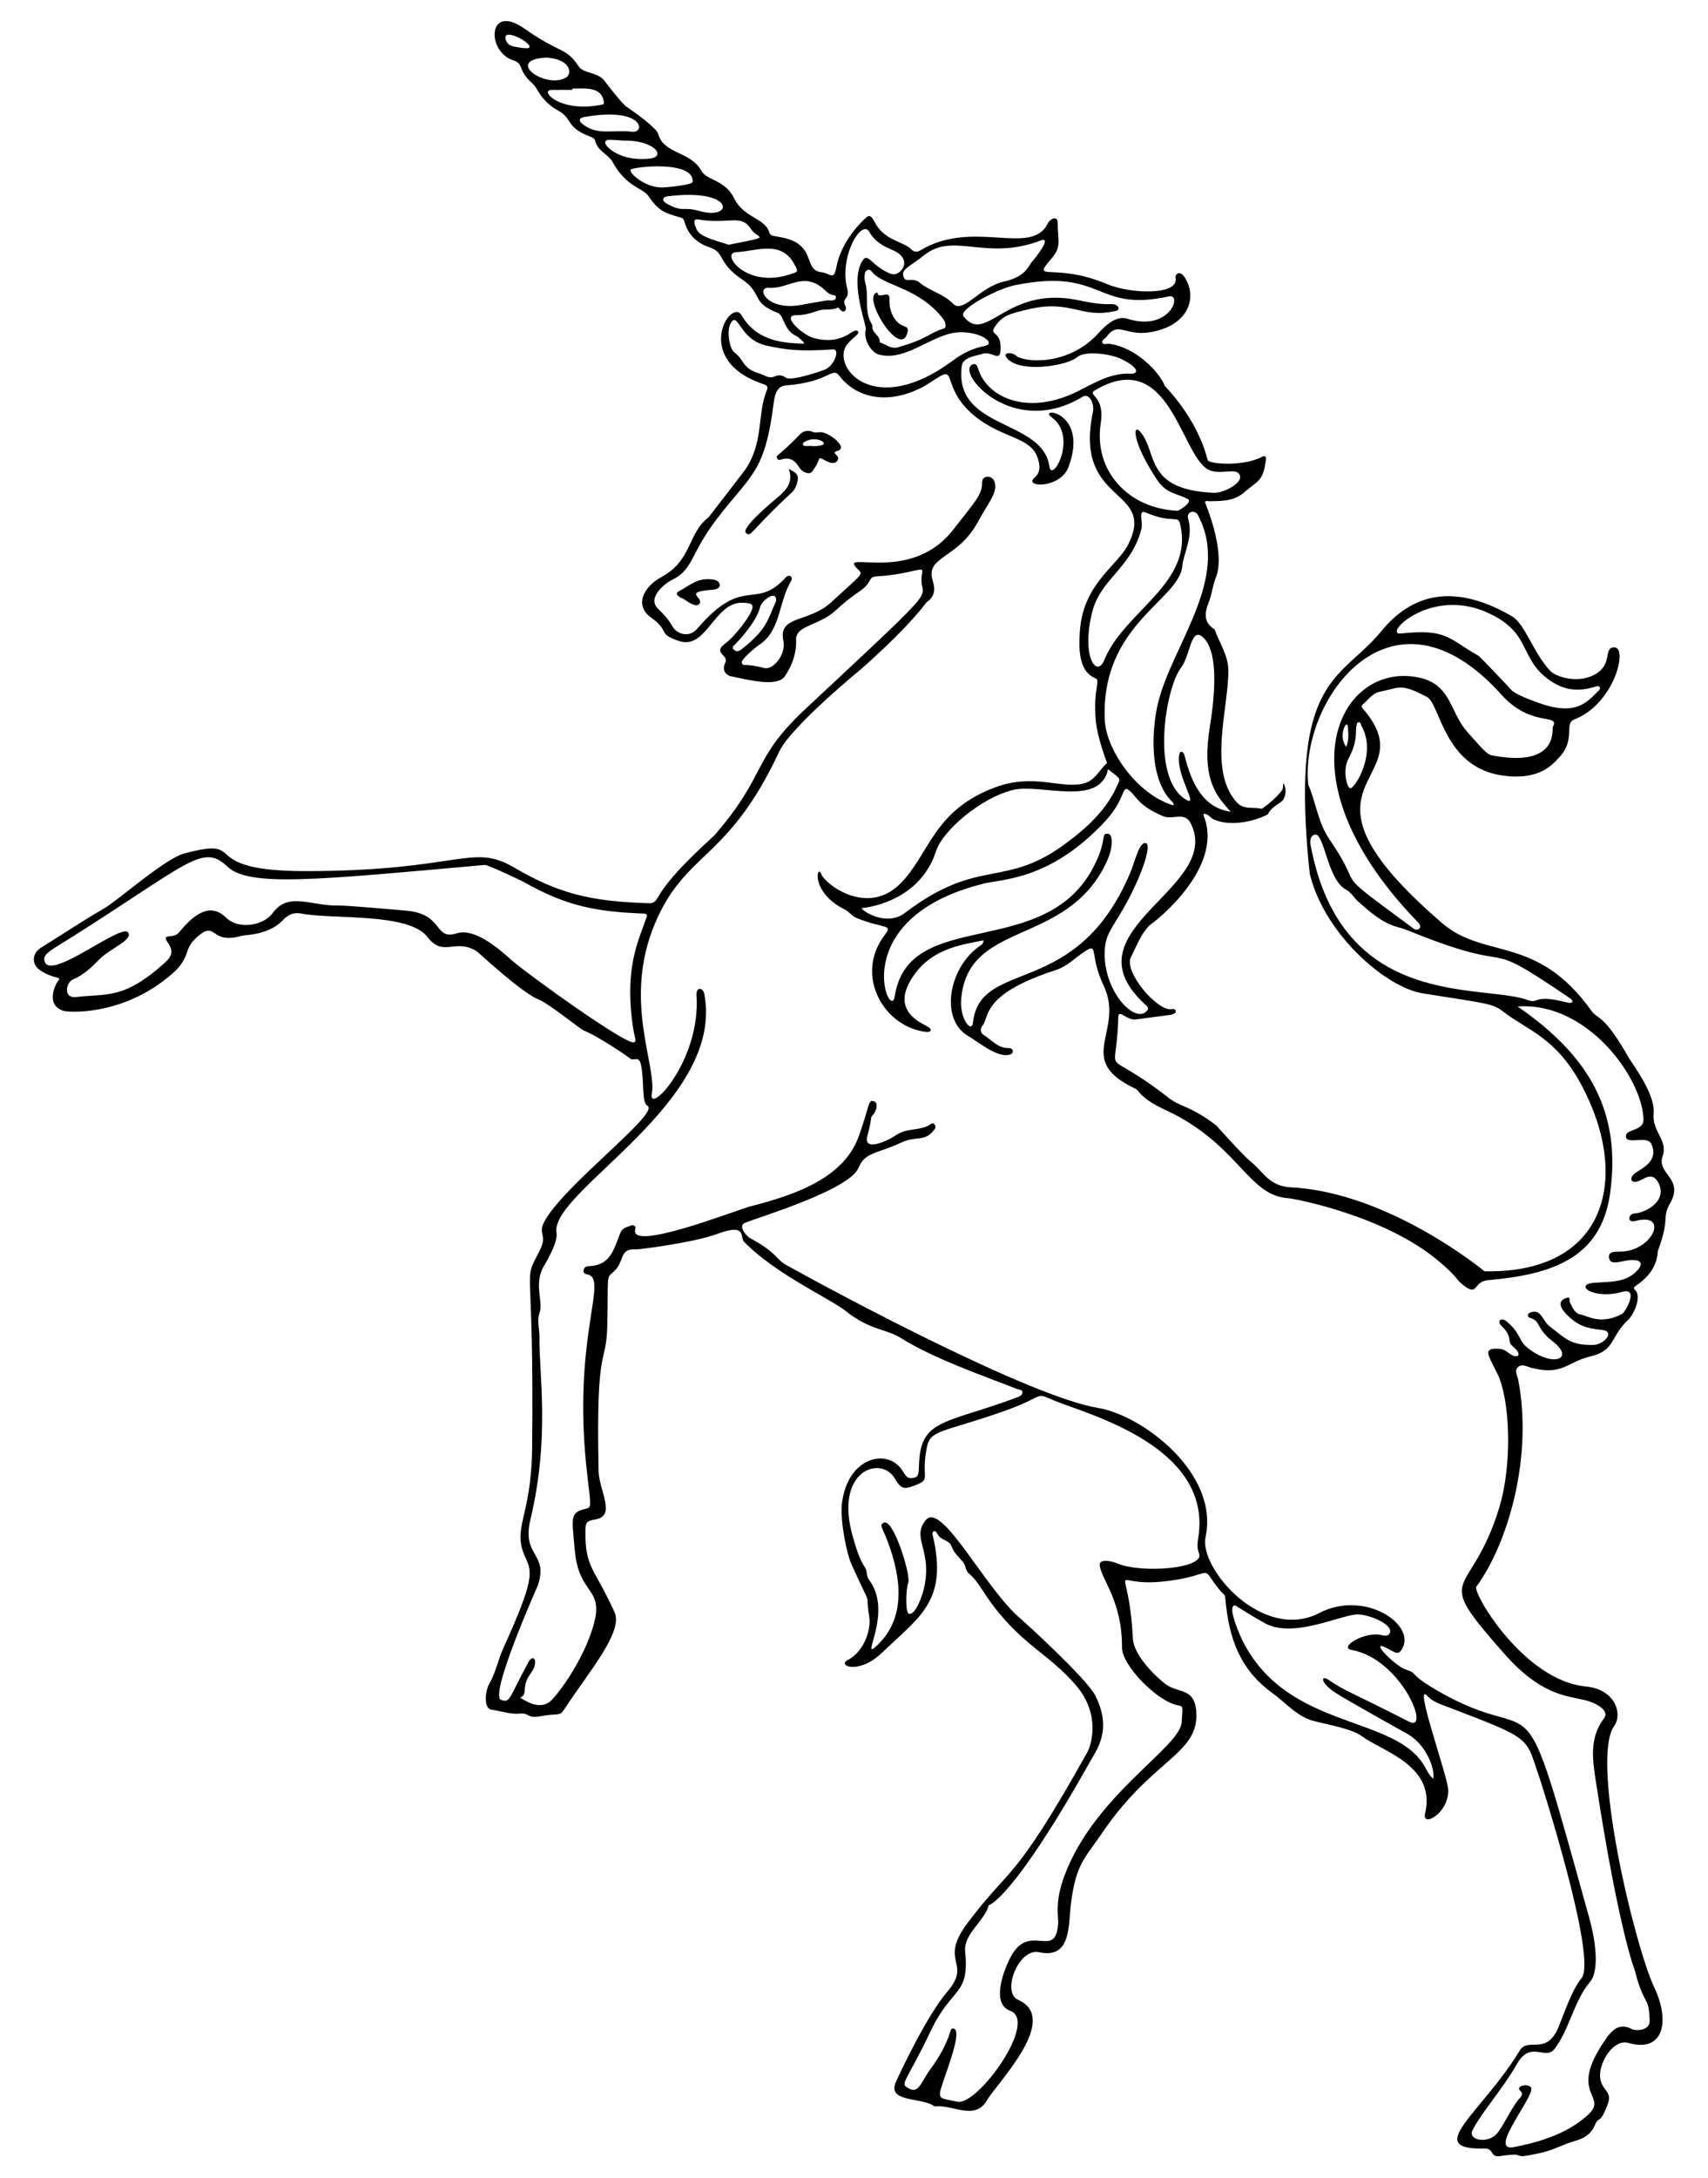 <?xml version="1.0" encoding="utf-8"?>

<!DOCTYPE svg PUBLIC "-//W3C//DTD SVG 1.1//EN" "http://www.w3.org/Graphics/SVG/1.1/DTD/svg11.dtd">
<svg version="1.1" id="Layer_1" xmlns="http://www.w3.org/2000/svg" xmlns:xlink="http://www.w3.org/1999/xlink" x="0px" y="0px"
	 viewBox="0 0 1280.259 1631.868" enable-background="new 0 0 1280.259 1631.868" xml:space="preserve">
<g>
	<path d="M1246.245,866.426c4.326-12.288-8.126-17.815-6.74-32.521c1.329-14.096-16.58-37.686-18.249-40.625
		c-19.417-34.206-23.484-29.002-28.291-35.738c-41.063-57.539-80.015-38.279-111.947-65.767
		c-125.46-108-12.166-103.948-58.283-159.401c-1.152-1.385-3.09-2.773-1.262-4.414c4.107-3.688,7.344-8.65,13.374-9.768
		c14.092-2.612,14.544-6.724,34.89,4.159c9.662,5.168,12.556,52.036,55.66,58.654c28.587,4.389,38.544-8.46,42.843-12.927
		c13.61-14.14,3.445-25.746,12.013-29.073c29.582-11.485,40.044-53.271,30.079-53.877c-8.745-0.532-1.265,11.885-13.826,19.678
		c-12.93,8.023-30.157,2.532-34.513-2.114c-12.877-13.733-18.76-35.175-28.849-41.005c-37.137-21.46-70.903-21.651-97.907,11.461
		c-24.128,29.584-53.931,33.03-56.818,108.552c-1.344,35.17,3.411,73.346,3.411,73.346c10.848,44.606,56.553,84.814,84.621,89.317
		c48.172,7.73,52.305,7.428,60.463,13.788c17.778,13.861,39.566,19.117,58.861,55.556c36.523,68.978,18.658,140.786-73.05,138.922
		c0,0-71.097-59.046-144.989-62.897c-16.63-0.867-20.473-11.467-30.629-19.635c-5.305-4.267-25.517-26.822-25.517-26.822
		c-19.898-15.114-26.318-13.385-35.539-20.577c-52.49-40.942-39.063-10.231-37.834-60.119c0.174-7.071,5.197,1.477,12.58,1.389
		c0.468-0.005,27.464-3.621,27.464-3.621c1.211-0.72,3.283-0.926,3.01-2.75c-0.304-2.031-2.312-1.445-3.674-1.338
		c-10.771,0.844-35.485-28.384-29.86-39.03c3.741-7.08,8.339-20.21,16.173-25.554c2.582-1.761,52.922-40.994,38.731-79.363
		c-0.296-0.799-0.991-1.57-0.051-2.526c3.068,0.062,4.51,3.014,7.034,4.15c17.134,7.71,40.298-2.885,40.781-3.885
		c2.113-4.371,6.232-6.536,9.926-9.202c3.551-2.563,4.556-10.642,1.417-13.927c-0.015,1.921,0.173,3.552-0.674,4.986
		c-2.987,5.057-14.801,14.337-15.457,14.167c-6.169-1.601-13.232,1.038-18.614-4.876c-21.737-23.882-6.047-71.02-6.261-98.805
		c-0.088-11.432-6.698-20.52-10.265-30.696c-8.299-5.274-7.738-12.036-4.473-20.264c2.357-5.94,2.928-12.559,5.383-18.661
		c7.773-19.325-8.234-56.463-8.234-56.463c0.829-1.553,2.341-0.672,3.603-0.702c8.981-0.217,17.999,0.046,25.538-6.409
		c11.302-9.676,14.409-8.464,16.547-24.374c0.403-3-0.74-3.642-3.129-2.387c-14.143,7.433-39.718,5.216-40.452,2.363
		c-8.396-32.645-31.765-54.698-32.162-55.698c-4-10.077-21.27-28.73-41.566-31.449c-1.814-0.243-4.491,1.04-5.259-0.927
		c-0.744-1.906,2.064-2.881,3.16-4.381c8.71-11.928,13.994-0.438,32.21-3.314c29.762-4.699,36.405-26.756,25.903-41.87
		c-3.27-4.705-6.988-1.714-6.384,1.189c2.672,12.852-33.089,12.208-51.372,4.534c-40.499-16.998-57.69-0.38-41.333-19.499
		c7.527-8.797,4.311-13.339,4.394-26.113c0.04-6.151-5.606-3.525-7.502,0.278c-12.437,24.947-55.789-3.738-95.319,19.971
		c-2.524,1.514-4.727,1.549-6.8-0.576c-6.075-6.229-20.608-6.446-27.75-20.802c-2.698-5.42-4.526-4.703-6.322-3.047
		c-10.396,9.585-19.471,22.783-22.17,36.764c-2.153,11.151-4.191,4.862-11.249,4.139c-13.542-1.389-3.93-19.729-27.144-25.499
		c-7.883-1.96-11.004-1.014-11.97-4.327c-3.215-11.031-18.947-10.493-26.404-25.721c-6.72-13.722-20.484-13.27-24.289-20.21
		c-8.285-15.111-28.673-12.719-32.537-27.866c-1.187-4.65-19.573-17.572-23.65-20.307c-3.729-2.501-15.764-18.296-16.462-19.297
		c-4.727-6.77-15.925-5.631-19.337-10.789c-9.932-15.013-13.303-9.182-40.896-28.563c-27.898-19.596-28.491,17.598-8.097,23.899
		c2.845,0.879,4.514,2.356,5.521,5.122c3.401,9.333,9.014,11.22,11.436,15.569c3.956,7.104,9.183,12.994,16.51,16.887
		c10.798,5.737,5.451,12.539,23.831,19.424c1.686,0.632,3.526,1.376,3.915,3.291c1.463,7.194,9.979,10.327,12.785,15.427
		c10.902,19.813,22.505,19.182,27.309,26.186c7.506,10.945,12.005,12.459,23.602,15.674c1.563,0.433,2.64,1.19,3.068,2.819
		c2.663,10.16,9.336,16.449,19.119,19.703c11.693,3.889,5.484,11.368,24.073,23.853c15.97,10.726,6.275,17.348,27.032,25.276
		c4.447,1.698,4.151,12.773,13.58,17.192c2.258,1.058,3.974,3.272,5.937,4.959c-0.108,0.295-0.215,0.59-0.323,0.885
		c-11.278-0.715-34.159-0.095-46.445-21.256c-8.028-13.828-37.986,33.622,16.664,51.657c2.395,0.79,3.319,1.86,2.197,4.572
		c-7.369,17.805-1.986,38.72-16.331,59.637c-0.951,1.387-27.197,35.306-27.197,35.307c-16.083,12.485-12.344,32.34-35.3,44.811
		c-13.653,7.418-20.718,21.296-7.811,30.548c14.642,10.495,4.113,11.998,21.104,17.553c20.378,6.663,26.142-29.474,47.466-28.756
		c8.115,0.273,9.05,1.634,5.153,9.073c-0.524,1-9.147,14.634-18.919,22.066c-8.73,6.64,3.716,8.066,0.685,13.906
		c-2.376,4.578-0.433,9.121,4.678,10.159c13.455,2.732,34.383,8.236,40.023-0.144c5.497-8.167,8.797-17.249,8.409-27.323
		c-0.186-4.815,3.449-7.587,7.4-9.477c4.847-2.319,9.847-4.332,14.558-6.928c4.909-2.706,8.402-6.281,12.568-9.882
		c4.339-3.751,8.963-7.169,13.681-10.425c9.191-6.344,5.386-10.364,12.033-10.762c26.673-1.598,35.339-8.269,34.347-3.189
		c-5.053,25.868,26.322-3.802-87.4,102.375c-41.21,38.475-27.89,47.799-68.121,94.554c-1.819,2.114-31.937,27.879-42.278,46.134
		c-1.423,2.512-2.956,5.177-6.639,5.066c-44.541-1.345-68.248-7.346-101.734-26.903c-31.583-18.446-40.23,2.57-154.881,2.826
		c-86.102,0.192-41.64-26.691-92.239-13.198c-14.382,3.835-49.969,35.413-60.182,41.282c-16.124,9.265-31.579,19.689-47.397,29.494
		c-6.356,3.94-6.91,12.231-0.639,16.509c11.031,7.526,17.205,4.389,13.635,8.36c-1.65,1.835-9.797,17.88,4.141,22.254
		c3.772,1.184,44.71,4.026,81.079-27.432c15.356-13.283,7.79-18.346,19.59-28.374c14.483-12.308,8.897,6.678,33.261-0.528
		c1.901-0.562,19.975-0.372,30.357-11.44c4.278-4.561,8.485-6.215,13.987-5.137c23.323,4.573,80.5-0.934,94.633,17.654
		c11.841,15.574,20.832,0.336,37.117,10.795c1,0.642,33.986,31.607,46.855,36.288c5.904,2.147,31.131,22.125,32.889,22.828
		c11.975,4.784,34.05,20.127,35.05,21.098c2.382,2.312,6.514-2.877,8.106,4.816c2.598,12.552,0.306,28.176,4.741,30.485
		c10.345,5.386-63.821,60.305-77.62,87.656c-4.309,8.541,2.756,9.267-2.898,20.512c-13.689,27.223-4.167-0.602-5.843,148.386
		c-0.597,53.073-15.623,59.427-4.875,82.39c4.938,10.551,6.506,16.502-16.582,67.249c-4.034,8.868-5.82,18.596-10.714,27.108
		c-3.017,5.249-4.423,18.54,1.827,19.352c7.103,0.923,13.961,3.612,21.303,2.898c7.275-0.708,4.845,3.999,15.901,1.872
		c12.238-2.355,13.476,0.592,17.028-4.839c18.092-27.662,44.652-58.234,37.9-72.993c-15.572-34.035-21.915-33.148-21.863-59.98
		c0.014-7.392,0.577-8.358,7.759-9.622c15.48-2.725,2.454-21.569,2.14-36.124c-2.131-98.735,5.822-77.41,6.511-109.432
		c0.778-36.152-0.856-35.36,3.804-39.151c9.971-8.112,4.325-18.499,17.74-17.583c2.093,0.143,43.224-5.068,60.702-11.533
		c22.709-8.401,16.877,2.278,20.276,5.821c22.735,23.697,65.6,43.382,75.469,51.337c19.058,15.363,30.384,13.47,42.159,20.848
		c24.344,15.251,59.497,27.398,87.459,38.3c1.362,0.531,3.763,0.215,3.569,2.514c-0.161,1.901-1.922,2.826-3.657,3.476
		c-51.838,19.432-71.708,16.086-73.695,47.337c-0.576,9.065,0.047,12.257-3.804,12.994c-5.243,1.003-5.843-0.757-8.852-5.427
		c-11.087-17.205-41.312-10.121-45.299,24.953c-1.492,13.118,3.718,37.721,7.051,45.105c17.386,38.51,9.729,16.579,13.454,39.759
		c1.45,9.022-3.712,25.939-16.094,32.174c-8.408,4.235,8.12,11.431,25.637-5.415c28.382-27.294,49.811-38.832,37.889-88.499
		c-0.681-2.84,2.067-3.531,3.165-1.308c3.154,6.382,8.898,4.738,10.926,9.776c3.653,9.075,9.011,9.828,10.628,16.074
		c0.453,1.752,1.179,3.41,2.564,4.586c5.63,4.781,9.136,11.221,13.206,17.163c24.596,35.909,46.286,42.216,67.201,66.865
		c18.513,21.819,11.274,44.624,8.24,50.041c-55.704,99.469-56.441,83.629-89.514,127.563c-22.664,30.107,3.861,29.217-15.452,51.865
		c-15.226,17.857-34.385,58.583-38.296,67.112c-7.381,16.1,18.905,11.566,28.546,18.523c0.214,0.155,0.581,0.173,0.865,0.144
		c13.137-1.316,29.657,10.809,38.441-4.177c7.833-13.361,55.887-61.517,23.441-75.732c-12.309-5.393,0.313-38.922,15.933-35.573
		c24.381,5.227,21.739-20.377,23.894-36.911c3.808-29.213,9.6-32.433,24.609-54.298c36.926-53.794,71.823-57.455,69.236-89.424
		c-1.476-18.231-13.832-12.976-23.464-20.615c-7.072-5.609-23.403-20.974-24.06-34.112c-3.106-62.141-19.564-38.111,22.304-42.388
		c30.603-3.125,31.074-10.298,35.346-3.837c11.003,16.64,11.253,11.548,11.721,16.868c2.607,29.631,10.948,53.108,35.647,70.807
		c9.428,6.756,18.257,17.823,31.806,20.955c20.518,4.743,28.888,6.688,35.653,11.619c14.9,10.861,55.098,21.682,46.585,57.39
		c-2.626,11.011,17.986-0.231,17.319-17.796c-0.397-10.467-26.404-82.219-15.58-70.289c3.489,3.846,8.027,5.492,12.802,7.315
		c67.622,25.812,60.261,22.662,71.369,54.43c0.35,1,43.805,135.669,31.225,149.979c-6.857,7.8-13.633,28.087-17.256,36.729
		c-8.995,21.449-22.628,6.891-28.887,17.202c-28.613,47.133-73.303,74.607-26.399,73.477c7.339-0.176,3.695,6.835,11.812,5.634
		c23.587-3.491,4.018,3.568,31.242-2.585c8.53-1.928,16.212-6.375,24.619-8.708c6.526-1.811,11.947-4.906,14.801-11.475
		c3.709-8.54,3.707,0.575,10.044-16.741c3.363-9.189-5.047-9.675-5.916-19.576c-0.976-11.127,10.109-28.852,21.095-25.692
		c26.633,7.659,31.492-16.201,19.573-41.423c-14.935-31.604-48.273-171.212-30.01-196.324c6.141-8.443,1.091-27.222-21.379-29.348
		c-46.536-4.402-85.169-70.475-82.049-74.739c23.567-32.204,42.52-96.628,31.439-154.788c-0.617-3.237-3.079-6.987-0.374-9.654
		c3.041-2.997,6.879-0.433,10.433,0.457c23.223,5.815,26.124-4.245,43.802-8.535c19.257-4.673,14.653-14.469,28.34-27.3
		c4.129-3.872,10.62-17.385,5.421-22.466c-1.73-1.691-0.672-2.409,0.697-3.362c9.048-6.301,15.678-14.109,16.25-25.801
		c0.021-0.43,5.118-12.528,5.668-22.625c0.223-4.094,0.619-8.293,2.84-11.956C1263.45,882.691,1241.404,880.176,1246.245,866.426z
		 M1012.269,590.682c-2.882-0.03-5.863-13.983-1.681-21.732c7.689-14.251,5.156-21.56,6.096-24.604
		c0.369-1.195,0.187-3.058,1.815-3.182c1.396-0.107,1.381,1.653,1.941,2.638C1032.326,564.701,1015.486,590.716,1012.269,590.682z
		 M1010.358,545.052c0.372,4.794,0.714,9.596-1.194,14.542C1002.541,552.135,1009.763,537.389,1010.358,545.052z M1113.789,458.559
		c34.289,14.841,24.384,33.558,46.294,50.131c12.015,9.089,23.287,9.822,36.231,5.733c3.178-1.004,3.641,1.442,2.183,2.892
		c-9.045,9.002-17.024,19.338-44.76,9.554c-3.735-1.318-18.564-6.685-21.011-10.011c-0.544-0.739-23.264-24.735-24.463-25.414
		c-23.021-13.043-23.444-20.396-58.234-16.747C1036.233,476.143,1071.33,440.183,1113.789,458.559z M980.634,588.005
		c-6.422-63.569,62.455-159.184,144.734-67.507c22.663,25.253,44.251,13.531,38.583,24.253c-0.75,1.419,4.603,30.704-45.074,21.388
		c-3.542-0.664-4.715-1.395-18.89-17.489c-14.748-16.745-11.522-38.968-42.937-41.906c-55.1-5.152-96.958,78.705,6.225,184.825
		c3.28,3.374-0.497,6.637-3.811,4.189c-65.665-48.493-33.857-24.382-62.974-66.832C987.927,616.442,986.46,601.429,980.634,588.005z
		 M982.437,633.49c-0.666-3.551-0.257-7.488,3.231-8.09c7.099-1.224,9.226,33.825,23.168,41.153c3.732,1.962,5.95,6.018,9.119,8.917
		c22.099,20.219,27.537,17.756,37.209,21.69c90.062,36.633,48.496,0.955,121.725,50.945c1.819,1.242,2.999,3.539-0.545,3.43
		c-12.663-2.909-18.924-4.234-24.929-1.886c-1.741,0.681-3.838,0.661-5.686-0.048C1111.981,736.655,1005.819,758.16,982.437,633.49z
		 M849.651,743.415c8.302,10.501,12.64,10.685,10.235,13.771c-8.66,11.114-33.627-14.742-31.783-45.406
		c0.667-11.096,4.917-15.6,12.826-29.051c14.037-23.873,22.63-49.222,18.12-50.859c-4.991-1.812-8.21,13.501-11.904,22.242
		c-40.461,95.735-112.396,63.145-117.863,112.273c-0.897,8.063-10.103-2.86-8.813-17.777c5.162-59.68,79.08-38.829,108.896-102.506
		c5.772-12.327,4.517-21.385,1.047-21.395c-5.672-0.016-0.196,3.771-9.984,23.455c-36.324,73.054-139.274,30.396-149.801,98.545
		c-3.141,20.341-37.825-58.531,66.523-84.525c14.918-3.716,49.713-2.622,90.706-46.189c17.173-18.251,12.235-29.267,19.382-22.965
		c5.254,4.632,6.056,10.527,24.344,18.488c7.67,3.339,16.296-3.962,21.067,5.71C915.43,663.422,810.102,693.395,849.651,743.415z
		 M645.906,680.492c0,0,43.002-2.977,55.833-42.951c4.774-14.872,33.149-39.563,57.534-45.578
		c20.73-5.114,65.14,13.229,71.303-15.567c10.353,8.14,9.408,6.394,6.424,13.134c-9.387,21.206-29.698,36.033-35.883,40.797
		c-47.874,36.878-66.062,10.674-122.876,53.804C664.09,694.874,645.498,682.034,645.906,680.492z M906.007,550.354
		c-4.382,34.486,5.974,46.341,16.499,57.927c-20.781-2.899-29.522-21.677-34.509-41.797c-0.939-3.791-3.89-4.808-4.314,0.53
		c-1.234,15.523,14.857,37.705,5.493,32.296c-26.817-15.492-15.809-83.397-3.813-99.158c7.04-9.249,7.202-31.264,16.556-22.422
		C917.022,492.007,907.047,542.169,906.007,550.354z M867.981,526.954c-4.355,18.106-7.417,56.24,10.527,73.729
		c0.592,0.577,1.492,1.089,0.925,2.839c-27.828-8.549-50.328-42.043-51.31-63.862c-3.232-71.823,55.892-89.786,58.1-115.539
		c0.804-9.37,8.469-21.932,4.366-35.458c-1.537-5.067,4.885-7.289,7.37-2.611C922.959,433.097,878.492,483.258,867.981,526.954z
		 M859.126,384.174c20.455,8.574,23.723,1.427,25.434,8.466c10.753,44.247-41.98,65.29-56.776,101.84
		c-5.728,14.15-17.523-2.43-9.034-36.069c6.216-24.636,29.131-32.648,36.766-61.883
		C857.036,390.705,852.477,381.387,859.126,384.174z M905.568,351.83c7.878,4.276,19.191-0.849,22.737,2.73
		c6.217,6.276-11.724,15.688-19.549,14.673c-50.851-2.628-40.928-29.941-53.809-45.416c-6.149-7.388-6.626,7.116,12.304,35.655
		c6.845,10.32,13.775,9.833,23.018,14.401c4.215,2.083-6.397,8.9-7.621,8.853c-36.068-1.381-63.157-29.309-57.565-65.567
		c3.364-21.813-11.31-20.644-3.902-24.965C876.729,259.794,884.887,340.605,905.568,351.83z M692.79,191.182
		c22.091-17.62,46.004,4.737,87.24-10.953c9.289-3.535-4.509,13.816-6.136,15.501c-2.842,2.945-4.325,11.444-21.327,15.269
		c-18.776,4.224-30.482,24.482-38.285,16.485c-7.374-7.556-17.782-9.542-24.644-15.478c-5.707-4.938-10.791,0.604-12.416-4.69
		C675.448,201.535,680.867,200.691,692.79,191.182z M653.876,244.286c0.033-0.287,0.064-0.656-0.079-0.871
		c-6.6-9.902-2.104-21.671-5.405-32.127c-0.315-1-1.147-7.215,1.401-8.736c2.565-1.531,3.822,1.474,5.318,2.828
		c10.1,9.14,34.51,11.113,51.759,33.478c2.24,2.905,2.507,6.885,0.526,7.413c-10.504,2.802-10.66,7.161-34.331,13.999
		c-5.299,1.531-9.126-2.474-13.69-3.72C660.01,251.358,653.272,249.469,653.876,244.286z M392.476,36.095
		c-7.77-1.334-11.2-1.238-12.961-5.354c-4.928-11.518,18.787,1.014,17.344,4.528C396.267,36.711,394.497,35.878,392.476,36.095z
		 M409.422,43.142c18.043,0.955,20.077,12.08,14.625,15.119C408.638,66.852,377.898,44.804,409.422,43.142z M413.491,67.382
		c5.164-0.073,10.33-0.031,15.495-0.031c0-0.313,0-0.627,0-0.94c8.758,0,22.448-2.124,23.687,10.536
		c0.135,1.383-0.894,1.333-1.688,1.497C419.76,84.878,403.911,67.519,413.491,67.382z M436.731,93.008
		c-2.8-2.229-3.349-4.508,1.357-5.344c44.58-7.924,46.143,12.342,35.52,11.033C459.722,96.988,447.811,101.83,436.731,93.008z
		 M453.642,106.387c0.842-2.243,2.486-1.681,13.847-1.067c22.689-0.367,32.737,12.121,19.266,13.564
		C464.477,121.271,452.602,109.157,453.642,106.387z M472.505,127.231c0.633-2.055,47.521-7.623,46.725,8.864
		c-0.136,2.809-20.708,4.27-21.708,4.335C484.047,141.304,471.701,129.841,472.505,127.231z M499.684,152.541
		c-3.626-1.986-3.569-4.924,0.954-5.479c51.012-6.255,49.365,18.365,23.737,11.08C511.037,154.35,512.812,159.729,499.684,152.541z
		 M546.148,183.404c-7.258-2.524-21.178-5.558-23.82-11.199c-4.886-10.435,0.915-7.622,4.632-7.198
		c21.151,2.409,29.089-4.366,36.062,6.779C567.721,179.296,580.832,176.65,546.148,183.404z M551.52,189.026
		c15.783-0.88,33.356-9.071,43.386,8.093c4.022,6.883,3.079,6.432-1.651,8.095C559.489,217.086,540.03,189.667,551.52,189.026z
		 M576.494,215.648c14.925,1.187,26.221-13.573,42.565,2.457c4.946,4.851,7.8,1.695,7.49,4.968c-0.228,2.395-3.223,2.092-5.62,2.092
		l-0.031-0.225c-6.51,1.123-13.044,2.126-19.525,3.399C574.371,233.641,566.094,214.821,576.494,215.648z M596.839,236.175
		c5.566,0.046,10.93-1.39,15.989-3.25c4.94-1.817,10.22-0.034,14.965-2.348c0.882-0.43,1.398,0.848,1.975,1.476
		c3.159,3.441,5.23-0.384,4.03-2.551c-3.51-6.334,3.414-4.81,1.264-13.131c-6.323-24.469,10.935-52.609,16.519-42.65
		c5.378,9.592,15.163,12.42,18.999,14.378c14.427,7.365,3.746,19.593-2.724,17.132c-15.748-5.988-17.446-18.521-22.501-7.849
		c-7.878,16.63,4.54,46.848,3.594,49.724c-2.018,6.141,3.501,16.876,9.813,18.578c17.527,4.727,33.827-9.831,51.491-15.193
		c19.029-5.777,39.044,6.547,27.543,8.829c-8.424,1.671-16.332,5.458-22.834,10.328c-61.2,45.847-93.167,3.37-79.613-12.018
		c5.363-6.089,8.789-7.152,7.931-9.017c-0.893-1.942-3.806-0.401-5.043,0.471c-8.615,6.073-17.944,6.883-27.97,4.327
		C601.557,251.191,585.134,236.077,596.839,236.175z M568.757,279.707c-12.589-3.725-10.442-9.832-18.391-15.719
		c-3.376-2.501-6.261-16.297-2.379-22.248c5.51-8.446,6.149,12.809,26.702,17.278c13.996,3.044,23.722,4.524,49.672,2.825
		c5.697-0.373,0.92,12.565-6.429,15.287c-4.594,1.701-25.292,8.73-29.082,5.792c-2.833-2.196-5.732-1.965-8.76-0.64
		C576.327,283.928,573.353,281.067,568.757,279.707z M550.214,486.952c-2.364-2.154,0.245-3.44,1.36-4.634
		c6.617-7.082,15.971-18.158,18.245-27.632c1.086-4.523,12.505-13.409,11.927-4.416c-6.374,14.25-6.796,21.358-25.923,36.29
		C553.985,487.996,552.014,488.593,550.214,486.952z M472.917,756.367c1.882,23.176,5.022,22.846,2.478,24.634
		c-4.721,3.32-81.792-52.383-91.741-61.356c-10.859-9.794-28.153-24.322-41.256-20.266c-17.252,5.34-9.56-13.794-36.433-16.839
		c-1.01-0.115-45.961-4.145-52.082-3.986c-20.608,0.534-37.695-10.668-49.447,5.606c-6.757,9.357-25.34,12.698-34.749,3.696
		c-6.252-5.981-16.63-12.483-35.585,10.938c-4.037,4.988-13.186,0.448-8.732,6.87c4.759,6.863,4.019,10.485-2.065,15.962
		c-30.668,27.609-43.318,22.758-66.223,25.503c-9.967,1.195-7.591-10.993-2.511-13.113c8.018-3.347,14.188-9.264,19.98-15.201
		c7.889-8.086,25.098-14.287,21.531-19.969c-4.711-7.504-56.694,35.266-62.379,22.251c-2.656-6.079,4.137-8.716,20.189-18.877
		c88.594-56.081,98.088-70.378,116.641-52.757c16.188,15.376,67.421,9.916,192.824-1.328c2.306-0.207,27.763,11.923,29.388,12.849
		c31.519,17.955,54.31,22.276,89.774,23.604c3.371,0.126,2.331,2.119,1.681,4.019C479.363,702.729,470.041,720.944,472.917,756.367z
		 M898.76,1164.116c4.589,11.361-43.311,15.124-61.244,7.413c-3.019-1.298-14.32-4.412-13.178,1.928
		c2,11.1,16.87,26.909,16.683,61.209c-0.074,13.556,27.385,41.169,42.298,43.258c4.226,0.592,2.828,2.685,2.453,12.296
		c-0.749,19.168-64.708,53.871-87.766,114.98c-7.696,20.395-4.502,30.849-4.838,36.06c-1.832,28.4-21.76-2.183-36.012,25.957
		c-5.88,11.611-13.758,34.493,0.063,39.571c21.436,7.876-24.509,71.214-39.469,68.158c-12.04-2.458-13.46-2.121-13.104-6.941
		c0.45-6.095,18.323-46.649,10.042-47.945c-1.969-0.308-2.111,1.581-2.563,2.978c-3.216,9.934-8.386,18.804-14.525,27.204
		c-7.602,10.402-8.741,18.609-16.134,14.862c-7.66-3.883-2.668-3.446,16.145-43.149c15.891-33.537,29.215-26.203,25.83-59.553
		c-1.327-13.07,14.489-22.776,17.716-34.727c0,0,17.678-3.828,75.918-107.593c5.274-9.397,16.75-24.118,3.957-49.445
		c-6.672-13.208-54.765-56.63-55.765-57.458c-26.534-21.976-59.361-88.673-71.333-74.093c-11.249,13.699,5.539,22.52-1.519,51.848
		c-1.069,4.443-5.987,19.312-11.046,18.367c-2.898-0.541-2.362-18.85-0.558-23.313c2.149-5.318-11.461-49.819-18.766-44.789
		c-2.923,2.013-0.805,2.899,3.397,14.091c10.763,28.666,13.537,58.836-9.473,79.043c-10.548,9.264,13.481-26.818-4.574-50.511
		c-2.167-2.844-1.113-6.361-2.963-9.146c-4.475-6.741-6.627-14.501-8.88-22.103c-15.023-50.696,20.496-62.222,30.943-44.998
		c4.985,8.218,6.661,8.841,15.671,5.344c12.294-4.772,3.817-4.839,8.644-28.687c2.575-12.719,11.446-10.779,55.051-25.856
		c36.573-12.645,23.997-15.658,40.596-8.778c24.382,10.106,119.478,34.246,107.59,103.597
		C897.418,1156.874,897.317,1160.543,898.76,1164.116z M1074.301,1332.885c-3.173-2.765-4.596-5.891-6.215-8.819
		c-21.821-39.462-102.405-26.85-136.518-94.257c-2.5-4.94-10.471-23.532-7.156-26.222c1.911-1.551-0.666-1.05,23.264,12.525
		c20.543,11.653,53.625-4.453,68.341-6.296c7.654-0.958,28.638,6.829,25.729,13.912c-0.997,2.429-3.954,2.08-5.951,1.58
		c-12.918-3.237-32.712,9.275-22.672,11.07c37.422,6.689,59.607,62.197,43.102,53.777c-47.429-24.194-46.131-21.885-60.396-31.372
		c-6.029-4.009-6.166,2.059,4.569,9.302c7.22,4.872,54.087,30.97,55.088,31.544
		C1068.572,1307.143,1075.827,1324.99,1074.301,1332.885z M1225.085,909.292c-4.187,0.058-6.32,7.434,0.939,5.563
		c25.591-6.595,12.704,22.972-11.638,23.056c-4.506,0.016-8.888-0.1-8.34,4.474c0.856,7.146,10.748,1.432,18.339,1.797
		c5.423,0.261,7.735,2.722,2.68,8.061c-8.698,9.189-20.482,8.039-32.344,9.035c-15.435,1.291-0.212,12.91,21.337,6.754
		c12.514-3.575,2.678,14.911-0.221,16.497c-15.782,8.634-26.144,1.387-30.271,0.711c-5.523-0.905-6.848-5.558-8.924-9.522
		c-0.645-1.232,1.036-4.208-2.358-3.162c-7.608,2.345-4.436,8.204,1.062,13.526c10.162,9.837,18.881,9.424,26.51,10.684
		c8.462,1.398,0.495,10.971-7.781,11.063c-16.85,0.188-20.11-4.417-32.411-13.864c-5.755-4.419-6.216-13.338-14.436-10.508
		c-2.768,0.953-2.374,3.497-0.406,4.051c8.322,2.343,4.506,8.046,16.799,17.444c18.262,13.961-1.11,20.247-19.914,3.897
		c-5.157-4.484-4.047-9.988-14.518-18.752c-3.892-3.257-7.733-0.159-3.543,3.676c3.243,2.968,5.562,6.33,5.881,10.998
		c0.219,3.203,3.471,4.613,5.278,6.894c3.195,4.034,0.533,5.641-2.902,4.095c-4.457-2.005-5.217-5.728-13.87-5.087
		c-8.167,0.605-3.865,5.989,2.461,18.89c9.085,18.525,11.615,66.437,1.162,100.586c-21.598,70.556-52.193,45.749,4.391,109.586
		c26.84,30.28,45.67,30.924,60.157,34.299c6.899,1.607,18.825,7.407,14.14,13.551c-11.286,14.802-8.588,31.4-6.064,47.796
		c17.245,112.035,29.225,141.563,28.928,140.364c7.01,28.293,10.795,18.995,11.337,38.342c0.223,7.985-10.744,7.808-13.509,6.34
		c-7.134-3.789-12.824-1.581-18.31,6.038c-31.877,44.27,2.75,43.226-15.063,58.871c-10.124,8.891-25.048,17.879-55.009,23.602
		c-20.768,3.967,18.593-41.062,12.548-45.193c-4.04-2.761-11.038,0.113-7.781,2.857c2.227,1.877,1.47,3.636-0.023,5.337
		c-6.887,7.845-10.51,17.766-16.708,26.081c-6.634,8.9-22.978,6.017-18.876-1.917c6.954-13.451,22.557-30.705,33.151-49.326
		c10.495-18.449,21.294-2.317,28.319-11.503c11.008-14.395,14.756-36.326,26.343-49.854c7.998-9.338,3.646-33.758-0.217-47.668
		c-54.557-196.468-32.965-123.613-114.482-171.148c-21.599-12.595-13.906-12.575-22.594-15.297
		c-8.724-2.734-28.016-22.662-15.76-16.75c7.177,3.462,9.507,6.764,12.805,0.242c9.261-18.311-29.138-43.436-62.424-26.129
		c-42.427,22.06-90.339-33.583-85.322-56.8c10.388-48.071-47.563-91.428-80.519-96.834c-49.816-8.172-190.799-83.202-233.734-107.07
		c-8.036-4.468-6.614-9.168-27.165-20.16c-2.333-1.248-9.55-9.108-3.77-11.478c11.263-4.618,78.314-24.576,85.137-41.352
		c4.854-11.937,14.555-10.511,31.704-18.689c11.672-5.566,18.043-0.157,25.093-9.884c2.19-3.021-0.899-5.374-2.152-4.428
		c-7.745,5.846-18.249,2.869-26.171,8.403c-6.294,4.397-25.209,13.216-21.92,0.92c4.456-16.66,1.563-12.924,4.335-16.006
		c2.488-2.766,4.095-8.711,0.754-9.981c-4.468-1.698-3.03,2.008-11.333,25.679c-10.926,31.149-46.24,44.043-81.512,53.002
		c-9.435,2.396-92.149,35.066-86.118,16.812c0.531-1.608-1.08-3.116-2.671-2.611c-10.268,3.26-6.826,3.175-13.513,17.924
		c-6.398,14.11-17.336,12.049-20.332,12.933c-2.716,0.802-3.588,5.232-0.088,5.751c17.907,2.657-12.042,46.592,0.805,152.725
		c2.73,22.557,2.672,22.015-1.465,23.042c-12.19,3.025-10.224,6.712-8.255,30.362c3.047,36.582,23.834,27.206,13.101,60.327
		c-7.245,22.355-22.012,43.613-29.675,52.008c-9.323,10.215-21.882-0.202-24.36-1.019c2.935-1.445,3.354-2.974,3.482-5.569
		c0.59-11.953,6.777-12.391,7.715-19.918c0.654-5.247-2.712-5.218-4.692-1.618c-14.972,27.221-13.583,31.271-20.794,28.629
		c-9.092-3.331,27.768-86.196,27.423-85.196c8.784-25.465-12.218-21.192-5.291-50.263c14.855-62.346,6.131-109.828,6.703-137.018
		c0.103-4.904-2.021-11.618,0.027-17.463c3.23-9.216-5.093-21.886,3.944-36.235c0.954-1.515,10.076-16.914,8.838-23.715
		c-5.621-30.88,126.276-97.148,110.797-178.901c-0.979-5.172-6.32-5.652-5.877,0.721c3.42,49.227-36.61,90.88-33.496,73.741
		c3.844-21.153-21.863-69.54,2.231-127.131c22.907-54.755,54.635-46.474,93.386-129.323c8.731-18.667,62.027-62.293,61.026-61.408
		c37.637-33.279,48.932-49.917,48.932-49.917c6.104-4.507,7.286-8.92,5.007-16.318c-5.81-18.865,18.339-15.967,33.608-43.882
		c8.442-15.433,14.211-21.339,13.094-28.882c-1.026-6.929-9.838-7.104-9.721-0.981c0.176,9.203-5.665,14.658-21.625,35.267
		c-32.141,41.5-86.481,14.637-72.015,29.212c4.739,4.775,5.22,2.421-19.415,25.182c-16.845,15.563-39.991,9.621-35.912,28.89
		c2.205,10.414-7.851,22.145-14.315,20.429c-14.743-3.916-15.511-0.754-16.873-3.8c-1.153-2.578,12.031-12.957,13.031-13.599
		c16.307-10.455,14.373-32.059,24.076-48.057c1.558-2.569-1.403-5.421-4.324-2.231c-22.935,25.048-31.232-2.515-66.026,38.099
		c-6.505,7.593-15.741,3.907-18.962-2.01c-2.762-5.075-6.663-8.978-10.654-12.928c-8.182-8.099,4.869-18.757,10.973-21.738
		c15.596-7.616,13.121-19.157,33.386-45.68c25.626-33.539,35.774-33.89,42.499-87.095c1.344-10.633,5.258-12.45,9.589-12.783
		c32.301-2.485,34.078-14.374,39.577-7.119c11.705,15.445,34.672,22.654,61.958,8.616c4.888-2.514,9.153-5.885,13.885-8.538
		c11.182-6.269,1.914,11.028,26.073,30.419c20.577,16.517,41.346,15.183,46.621,30.776c1.781,5.265,2.766,10.703-2.283,15.073
		c-8.514,7.368,19.477,8.453,25.585-8.209c15.375-41.946-23.923-45.16-12.663-37.018c19.902,14.392,0.094,50.041-1.781,36.71
		c-5.035-35.815-71.829-27.008-65.669-75.134c0.89-6.955,11.129-7.644,14.933-9.03c7.703-2.808,13.629,6.545,14.158-3.022
		c0.83-15.013-8.967-10.362-4.223-17.475c5.69-8.531,11.335-9.668,23.849-12.739c33.852-8.306,40.066,7.255,66.953,0.869
		c3.688-0.876,1.709-5.316-3.968-5.058c-8.79,0.399-17.175-1.534-25.776-3.202c-53.281-10.333-67.723,34.183-84.601,12.317
		c-4.1-5.311,25.94-20.719,38.22-23.206c67.545-13.684,59.525,20.618,115.653,8.317c10.471-2.295,0.829,26.889-31.101,16.719
		c-7.917-2.521-15.835,4.371-21.409,10.605c-22.407,25.06-55.966,22.375-62.033,17.016c-3.075-2.716-10.282-2.515-7.037,1.624
		c9.309,11.878,45.076,6.185,52.745-0.348c6.217-5.296,25.316-2.467,32.975,1.212c15.074,7.24,12.251,11.356,7.784,11.095
		c-15.131-0.88-27.207,6.734-40.105,13.149c-37.836,18.818-66.664,4.474-73.966-14.708c-0.914-2.401-1.457-6.771-4.923-5.389
		c-13.195,5.263,29.425,56.291,82.44,24.245c5.088-3.076,9.077,5.154,7.734,11.544c-14.741,70.157,48.381,55.96,26.323,99.443
		c-7.772,15.32-33.335,29.026-36.011,63.777c-1.022,13.272-1.214,30.854,11.2,35.953c4.747,1.949-1.434,7.329,0.606,31.461
		c1.129,13.357,8.522,32.29,8.522,32.29c-5.79,4.888-8.685,12.762-17.025,15.147c-16.7,4.776-37.323-7.805-66.563,2.951
		c-47.199,17.363-49.438,50.71-71.861,72.675c-24.634,24.131-55.897-0.091-58.706-7.415c-3.333-8.692-8.601,13.459,17.409,26.316
		c3.402,1.682,5.385,4.996,8.943,6.423c20.776,8.337,27.443,4.516,21.3,12.507c-23.467,30.526-0.623,69.775,31.465,72.926
		c2.464,0.242,4.399-1.681,1.029-3.746c-4.587-2.81-26.738-11.015-13.8-34.039c13.771-24.507,37.714-27.374,55.131-30.879
		c0.046,2.564-1.379,3.258-2.561,4.067c-23.479,16.077-30.334,54.937-9.156,67.41c8.497,5.004,21.161,16.021,30.634,14.351
		c4.766-0.84,3.532-5.248,0.073-5.126c-8.095,0.286-12.785-6.066-18.751-9.786c-2.572-1.604-3.124-4.307-0.565-7.569
		c4.827-6.155-1.046-23.08,54.454-41.034c8.729-2.824,14.827-9.488,22.208-14.252c10.132-6.539,2.817,2.701,13.737,25.78
		c16.354,34.566-22.942,55.27,23.854,77.337c0.526,0.248,1.082,0.588,1.428,1.036c7.941,10.288,20.169,13.915,30.9,19.834
		c46.341,25.56,53.282,59.253,82.324,61.197c4.781,0.32,70.929,12.845,111.202,45.917c18.214,14.957,13.198,14.827,22.194,20.846
		c8.493,5.683,5.681-4.448,16.289-5.375c48.216-4.21,84.511-16.663,91.381-64.597c9.076-63.319-17.437-104.686-69.217-140.46
		c52.318-3.798,93.51,53.748,94.319,84.496c0.249,9.439-14.405,6.883-13.096,13.413c1.114,5.554,15.994-1.32,18.91,4.939
		c6.111,13.118-7.425,18.593-12.191,22.085c-4.437,3.25-3.59,8.55,3.267,5.643c4.234-1.796,10.393-7.327,14.792,2.599
		C1249.618,901.025,1231.829,909.198,1225.085,909.292z"/>
	<path d="M616.773,344.087c-4.568-2.007-0.573-0.591-8.057,9.306c-2.204,2.915-7.883-0.029-9.671-3.169
		c-3.115-5.472-7.358-7.86-13.619-5.825c-0.992,0.322-2.145,0.442-2.745-0.716c-1.526-2.947-0.445-0.197,17.387-18.588
		c1.887-1.946,5.536-2.98,8.769-1.562c2.604,1.142,5.329-0.089,7.88,0.512c6.888,1.623,18.861,11.616,11.031,13.828
		c-5.676,1.604,2.288,3.083,0.087,7.065C625.183,349.737,617.773,344.527,616.773,344.087z M608.906,334.162
		c0,0.064,0,0.128,0,0.192c17.196,0,4.741-7.374-2.675-4.601c-1.686,0.631-4.564,1.621-4.389,3.013
		C602.088,334.735,603.187,334.162,608.906,334.162z"/>
	<path d="M591.185,351.329c4.48,2.395,7.689,3.84,6.717,8.755c-0.747,3.774-1.955,6.714-4.929,9.456
		c-30.793,28.38-29.717,33.366-33.8,29.853c-4.218-3.629,20.177-23.629,24.43-27.311
		C589.658,366.837,594.746,361.209,591.185,351.329z"/>
	<path d="M511.602,448.45c-1-0.32-7.043-3.1-2.757-5.366c8.417-4.449,14.037-10.712,26.227-8.696
		c5.576,0.922,6.522,6.967-0.546,7.482c-22.586,1.644-7.785,5.508-9.896,9.972C522.228,456.921,513.381,449.019,511.602,448.45z"/>
	<path d="M657.648,219.166c0.521,5.971,9.518-3.039,9.118,5.312c-0.278,5.799,1.208,11.418,5.166,16.091
		c4.421,5.22,9.532,2.849,8.371,8.153C675.487,270.712,644.953,221.193,657.648,219.166z"/>
</g>
</svg>
